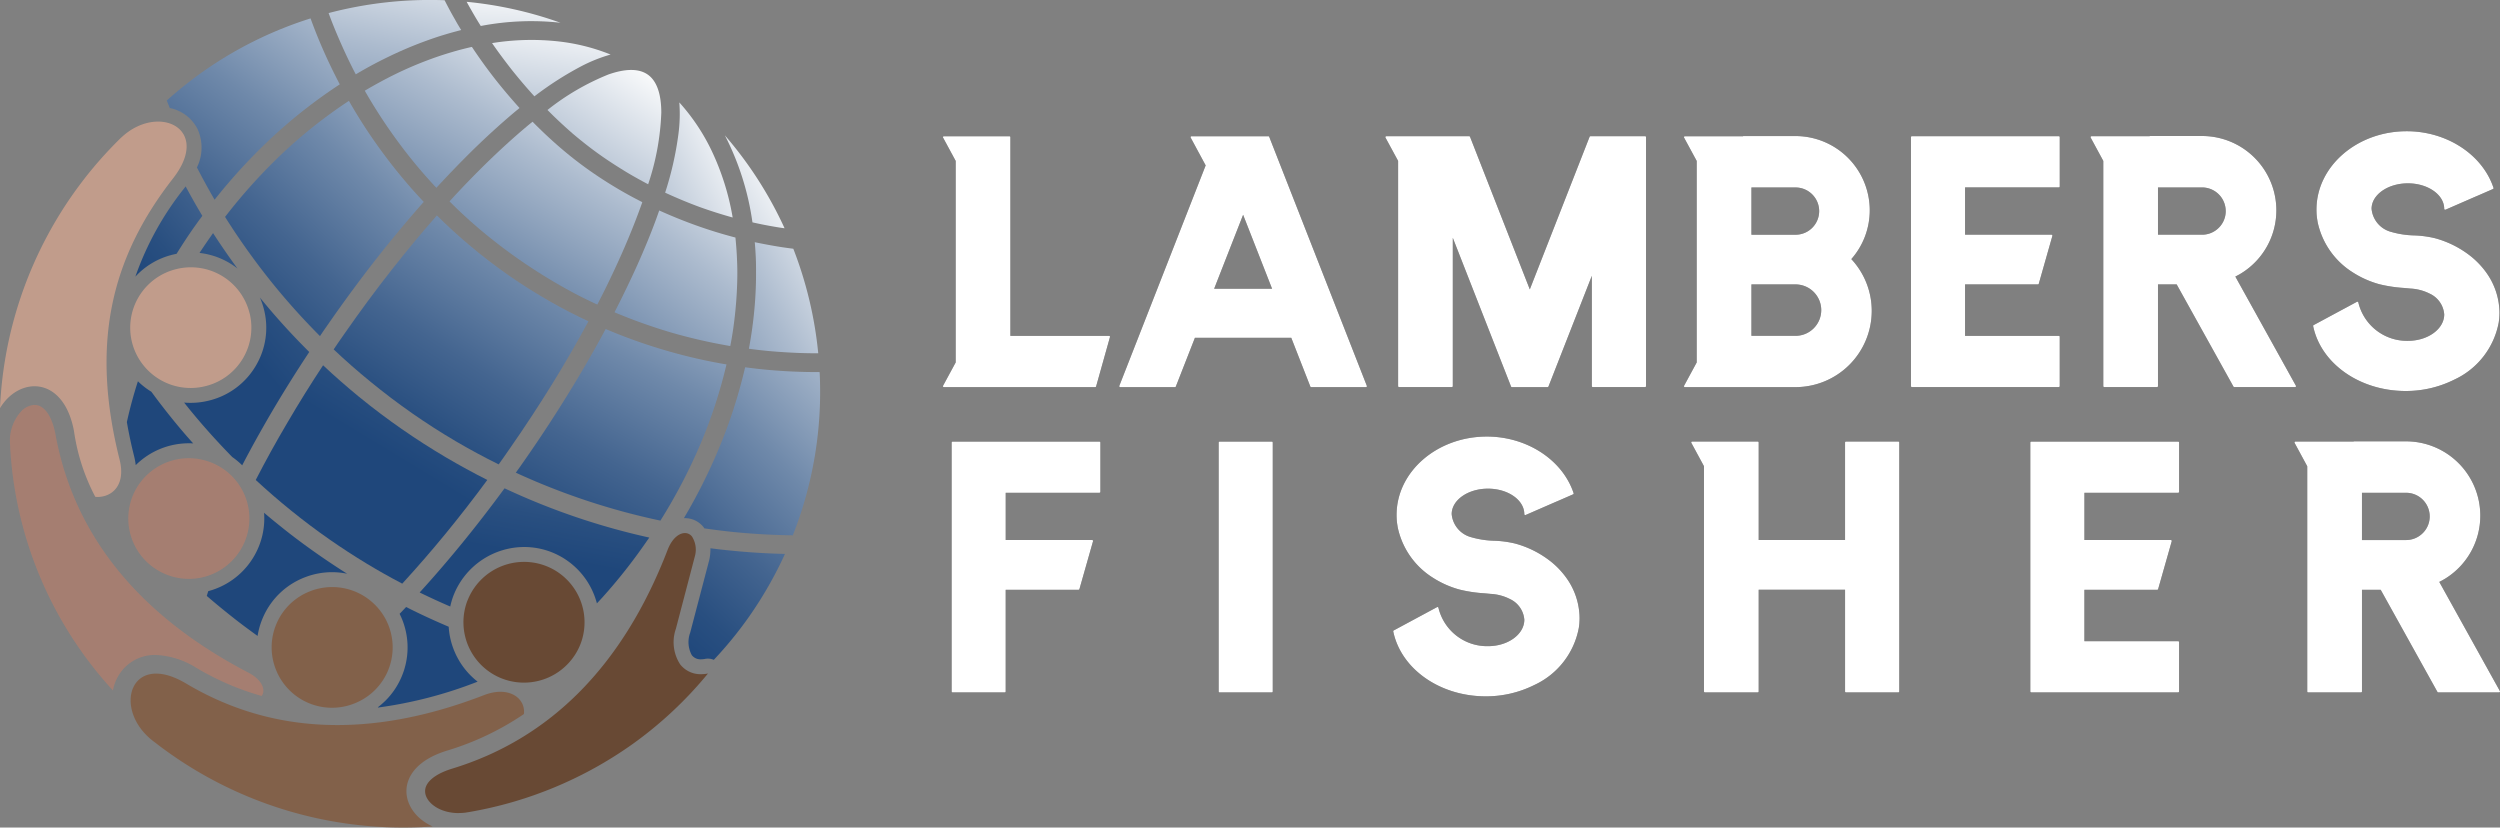 <svg xmlns="http://www.w3.org/2000/svg" xmlns:xlink="http://www.w3.org/1999/xlink" width="271.647" height="89.921" viewBox="0 0 271.647 89.921"><rect x="0" y="0" width="271.647" height="89.921" fill="#808080" stroke="none"/><defs><linearGradient id="a" x1="-0.056" y1="1.353" x2="1.712" y2="-1.397" gradientUnits="objectBoundingBox"><stop offset="0.349" stop-color="#1f477b"></stop><stop offset="0.409" stop-color="#294f80"></stop><stop offset="0.512" stop-color="#446590"></stop><stop offset="0.646" stop-color="#6f89aa"></stop><stop offset="0.804" stop-color="#acbbce"></stop><stop offset="0.981" stop-color="#f9fafb"></stop><stop offset="0.993" stop-color="#fff"></stop></linearGradient><linearGradient id="b" x1="-0.355" y1="1.79" x2="1.252" y2="-0.623" xlink:href="#a"></linearGradient><linearGradient id="c" x1="0.166" y1="1.132" x2="3.085" y2="-3.744" xlink:href="#a"></linearGradient><linearGradient id="d" x1="-0.097" y1="2.351" x2="1.686" y2="-2.73" xlink:href="#a"></linearGradient><linearGradient id="e" x1="-0.536" y1="1.654" x2="2.735" y2="-1.927" xlink:href="#a"></linearGradient><linearGradient id="f" x1="-4.382" y1="5.009" x2="1.522" y2="-0.397" xlink:href="#a"></linearGradient><linearGradient id="g" x1="-0.074" y1="1.401" x2="4.028" y2="-4.575" xlink:href="#a"></linearGradient><linearGradient id="h" x1="-5.952" y1="6.582" x2="0.903" y2="0.12" xlink:href="#a"></linearGradient><linearGradient id="i" x1="-1.063" y1="2.954" x2="1.061" y2="-0.33" xlink:href="#a"></linearGradient><linearGradient id="j" x1="-0.79" y1="1.964" x2="5.383" y2="-5.198" xlink:href="#a"></linearGradient><linearGradient id="k" x1="-2.108" y1="7.111" x2="0.981" y2="-0.966" xlink:href="#a"></linearGradient><linearGradient id="l" x1="-2.648" y1="5.188" x2="0.95" y2="-0.066" xlink:href="#a"></linearGradient><linearGradient id="m" x1="-2.728" y1="10.112" x2="0.726" y2="-0.538" xlink:href="#a"></linearGradient><linearGradient id="n" x1="-3.629" y1="23.952" x2="0.731" y2="-0.884" xlink:href="#a"></linearGradient><linearGradient id="o" x1="-1.317" y1="2.808" x2="1.689" y2="-0.766" xlink:href="#a"></linearGradient><linearGradient id="p" x1="-1.049" y1="2.575" x2="1.319" y2="-0.737" xlink:href="#a"></linearGradient><linearGradient id="q" x1="-1.557" y1="2.816" x2="2.696" y2="-2.565" xlink:href="#a"></linearGradient><linearGradient id="r" x1="-5.023" y1="5.345" x2="1.04" y2="0.125" xlink:href="#a"></linearGradient><linearGradient id="s" x1="-1.598" y1="3.751" x2="1.049" y2="-0.512" xlink:href="#a"></linearGradient><linearGradient id="t" x1="-4.208" y1="8.177" x2="6.59" y2="-8.793" xlink:href="#a"></linearGradient><linearGradient id="u" x1="-0.688" y1="1.933" x2="1.373" y2="-0.62" xlink:href="#a"></linearGradient><linearGradient id="v" x1="-2.092" y1="3.388" x2="4.021" y2="-3.27" xlink:href="#a"></linearGradient><linearGradient id="w" x1="-0.553" y1="2.289" x2="1.391" y2="-0.846" xlink:href="#a"></linearGradient><linearGradient id="x" x1="-1.964" y1="3.978" x2="1.37" y2="-0.452" xlink:href="#a"></linearGradient></defs><g transform="translate(-998.889 180.224)"><g transform="translate(1101.349 -165.97)"><path d="M1092.238-147.624a.1.1,0,0,1,.016.09l-1.505,5.363a.1.1,0,0,1-.1.075h-16.442a.1.1,0,0,1-.089-.05.105.105,0,0,1,0-.1l1.372-2.534v-21.891l-1.372-2.534a.105.105,0,0,1,0-.1.105.105,0,0,1,.089-.05h7.127a.1.1,0,0,1,.1.1v21.591h10.716A.1.1,0,0,1,1092.238-147.624Z" transform="translate(-1074.106 169.905)" fill="#353535"></path><path d="M1115.068-142.237a.1.1,0,0,1-.011.1.1.1,0,0,1-.086.045h-5.942a.105.105,0,0,1-.1-.065l-2.074-5.3h-10.465l-2.076,5.3a.1.1,0,0,1-.1.065h-5.943a.107.107,0,0,1-.086-.045.106.106,0,0,1-.011-.1l9.381-23.949-1.629-3.02a.1.1,0,0,1,0-.1.1.1,0,0,1,.089-.05h8.348a.1.1,0,0,1,.1.065Zm-16.588-10.55h6.291l-3.146-8.03Z" transform="translate(-1069.01 169.905)" fill="#353535"></path><path d="M1137.72-169.262V-142.2a.1.1,0,0,1-.1.1h-5.688a.1.1,0,0,1-.1-.1v-11.987l-4.711,12.025a.1.1,0,0,1-.1.065h-3.869a.1.1,0,0,1-.1-.065l-6.327-16.153V-142.2a.1.1,0,0,1-.1.1h-5.743a.1.1,0,0,1-.1-.1v-24.473l-1.373-2.534a.1.1,0,0,1,0-.1.1.1,0,0,1,.089-.05h9a.105.105,0,0,1,.1.065l6.494,16.578,6.494-16.578a.105.105,0,0,1,.1-.065h5.942a.1.1,0,0,1,.045.011l.011.007a.091.091,0,0,1,.025.022l.005.005,0,.007a.114.114,0,0,1,.011.03Z" transform="translate(-1061.325 169.905)" fill="#353535"></path><path d="M1151.4-156a8.245,8.245,0,0,1,2.218,5.633,8.289,8.289,0,0,1-8.28,8.279h-12.023a.1.1,0,0,1-.088-.05.1.1,0,0,1,0-.1l1.372-2.534v-21.891l-1.372-2.534a.1.1,0,0,1,0-.1.106.106,0,0,1,.088-.052h6.31a.1.1,0,0,1,.06-.02h5.653a8.073,8.073,0,0,1,8.064,8.064A8.018,8.018,0,0,1,1151.4-156Zm-6.062-2.648a2.57,2.57,0,0,0,2.568-2.566,2.571,2.571,0,0,0-2.568-2.568h-4.792v5.134Zm-4.792,5.4v5.586h4.792a2.8,2.8,0,0,0,2.794-2.793,2.8,2.8,0,0,0-2.794-2.794Z" transform="translate(-1052.697 169.899)" fill="#353535"></path><path d="M1167.489-169.257v5.363a.1.1,0,0,1-.1.1H1157.2v5.134h9.39a.1.1,0,0,1,.082.041.106.106,0,0,1,.018.091l-1.478,5.2a.1.1,0,0,1-.1.075H1157.2v5.586h10.188a.1.1,0,0,1,.1.1v5.363a.1.1,0,0,1-.1.1h-15.966a.1.1,0,0,1-.1-.1v-27.06a.1.1,0,0,1,.012-.048l.005-.005.014-.014a.1.1,0,0,1,.034-.023l.009-.007h.011l.016,0h15.966A.1.1,0,0,1,1167.489-169.257Z" transform="translate(-1046.14 169.905)" fill="#353535"></path><path d="M1187.96-142.244a.1.1,0,0,1,0,.1.1.1,0,0,1-.089.05h-6.607a.1.1,0,0,1-.09-.053l-6.168-11.1h-2.031v11.053a.1.1,0,0,1-.1.1h-5.743a.1.1,0,0,1-.1-.1v-24.473l-1.372-2.534a.1.1,0,0,1,0-.1.107.107,0,0,1,.09-.052h6.307a.108.108,0,0,1,.063-.022h5.653a8.074,8.074,0,0,1,8.064,8.067,8.031,8.031,0,0,1-3.75,6.812,8.01,8.01,0,0,1-.707.394Zm-7.626-18.973a2.569,2.569,0,0,0-2.566-2.568h-4.793v5.134h4.793a2.553,2.553,0,0,0,1.646-.6A2.548,2.548,0,0,0,1180.335-161.216Z" transform="translate(-1040.951 169.899)" fill="#353535"></path><path d="M1202.2-154.42a7.579,7.579,0,0,1,1.449,4.377c0,.2-.01.411-.027.639v0h0l-.05.407h0a8.561,8.561,0,0,1-4.829,6.231l-.02.01a11.715,11.715,0,0,1-5.273,1.227c-4.971,0-9.2-2.966-10.046-7.049a.1.1,0,0,1,.052-.112l1.329-.715h0l.467-.252h0l2.912-1.565a.1.1,0,0,1,.093,0,.1.1,0,0,1,.057.072,5.434,5.434,0,0,0,5.385,4.171c2.175,0,3.946-1.29,3.946-2.876a2.712,2.712,0,0,0-1.569-2.248,5.224,5.224,0,0,0-2.1-.556c-.23-.023-.46-.044-.693-.065a15.156,15.156,0,0,1-2.66-.4,10.357,10.357,0,0,1-2.944-1.313,8.518,8.518,0,0,1-3.792-5.46h0l-.063-.4h0c-.019-.131-.031-.266-.042-.4-.012-.18-.018-.362-.018-.542,0-4.7,4.4-8.516,9.809-8.516,4.35,0,8.226,2.53,9.428,6.153a.1.1,0,0,1-.057.127l-1.357.593h0l-.428.185-.007,0-3.362,1.466a.1.1,0,0,1-.1-.008.1.1,0,0,1-.046-.086c0-1.526-1.771-2.768-3.946-2.768s-3.946,1.241-3.946,2.768a2.866,2.866,0,0,0,2.156,2.516,9.794,9.794,0,0,0,2.47.375,11.209,11.209,0,0,1,2.249.3,10.762,10.762,0,0,1,4.043,2.076A8.966,8.966,0,0,1,1202.2-154.42Z" transform="translate(-1034.519 169.76)" fill="#353535"></path><path d="M1092.238-147.624a.1.1,0,0,1,.016.09l-1.505,5.363a.1.1,0,0,1-.1.075h-16.442a.1.1,0,0,1-.089-.05.105.105,0,0,1,0-.1l1.372-2.534v-21.891l-1.372-2.534a.105.105,0,0,1,0-.1.105.105,0,0,1,.089-.05h7.127a.1.1,0,0,1,.1.1v21.591h10.716A.1.1,0,0,1,1092.238-147.624Z" transform="translate(-1074.106 169.905)" fill="#fff"></path><path d="M1115.068-142.237a.1.1,0,0,1-.011.1.1.1,0,0,1-.086.045h-5.942a.105.105,0,0,1-.1-.065l-2.074-5.3h-10.465l-2.076,5.3a.1.1,0,0,1-.1.065h-5.943a.107.107,0,0,1-.086-.045.106.106,0,0,1-.011-.1l9.381-23.949-1.629-3.02a.1.1,0,0,1,0-.1.1.1,0,0,1,.089-.05h8.348a.1.1,0,0,1,.1.065Zm-16.588-10.55h6.291l-3.146-8.03Z" transform="translate(-1069.01 169.905)" fill="#fff"></path><path d="M1137.72-169.262V-142.2a.1.1,0,0,1-.1.1h-5.688a.1.1,0,0,1-.1-.1v-11.987l-4.711,12.025a.1.1,0,0,1-.1.065h-3.869a.1.1,0,0,1-.1-.065l-6.327-16.153V-142.2a.1.1,0,0,1-.1.1h-5.743a.1.1,0,0,1-.1-.1v-24.473l-1.373-2.534a.1.1,0,0,1,0-.1.1.1,0,0,1,.089-.05h9a.105.105,0,0,1,.1.065l6.494,16.578,6.494-16.578a.105.105,0,0,1,.1-.065h5.942a.1.1,0,0,1,.045.011l.011.007a.091.091,0,0,1,.025.022l.005.005,0,.007a.114.114,0,0,1,.011.03Z" transform="translate(-1061.325 169.905)" fill="#fff"></path><path d="M1151.4-156a8.245,8.245,0,0,1,2.218,5.633,8.289,8.289,0,0,1-8.28,8.279h-12.023a.1.1,0,0,1-.088-.05.1.1,0,0,1,0-.1l1.372-2.534v-21.891l-1.372-2.534a.1.1,0,0,1,0-.1.106.106,0,0,1,.088-.052h6.31a.1.1,0,0,1,.06-.02h5.653a8.073,8.073,0,0,1,8.064,8.064A8.018,8.018,0,0,1,1151.4-156Zm-6.062-2.648a2.57,2.57,0,0,0,2.568-2.566,2.571,2.571,0,0,0-2.568-2.568h-4.792v5.134Zm-4.792,5.4v5.586h4.792a2.8,2.8,0,0,0,2.794-2.793,2.8,2.8,0,0,0-2.794-2.794Z" transform="translate(-1052.697 169.899)" fill="#fff"></path><path d="M1167.489-169.257v5.363a.1.1,0,0,1-.1.1H1157.2v5.134h9.39a.1.1,0,0,1,.082.041.106.106,0,0,1,.018.091l-1.478,5.2a.1.1,0,0,1-.1.075H1157.2v5.586h10.188a.1.1,0,0,1,.1.1v5.363a.1.1,0,0,1-.1.1h-15.966a.1.1,0,0,1-.1-.1v-27.06a.1.1,0,0,1,.012-.048l.005-.005.014-.014a.1.1,0,0,1,.034-.023l.009-.007h.011l.016,0h15.966A.1.1,0,0,1,1167.489-169.257Z" transform="translate(-1046.14 169.905)" fill="#fff"></path><path d="M1187.96-142.244a.1.1,0,0,1,0,.1.1.1,0,0,1-.089.05h-6.607a.1.1,0,0,1-.09-.053l-6.168-11.1h-2.031v11.053a.1.1,0,0,1-.1.1h-5.743a.1.1,0,0,1-.1-.1v-24.473l-1.372-2.534a.1.1,0,0,1,0-.1.107.107,0,0,1,.09-.052h6.307a.108.108,0,0,1,.063-.022h5.653a8.074,8.074,0,0,1,8.064,8.067,8.031,8.031,0,0,1-3.75,6.812,8.01,8.01,0,0,1-.707.394Zm-7.626-18.973a2.569,2.569,0,0,0-2.566-2.568h-4.793v5.134h4.793a2.553,2.553,0,0,0,1.646-.6A2.548,2.548,0,0,0,1180.335-161.216Z" transform="translate(-1040.951 169.899)" fill="#fff"></path><path d="M1202.2-154.42a7.579,7.579,0,0,1,1.449,4.377c0,.2-.01.411-.027.639v0h0l-.05.407h0a8.561,8.561,0,0,1-4.829,6.231l-.02.01a11.715,11.715,0,0,1-5.273,1.227c-4.971,0-9.2-2.966-10.046-7.049a.1.1,0,0,1,.052-.112l1.329-.715h0l.467-.252h0l2.912-1.565a.1.1,0,0,1,.093,0,.1.1,0,0,1,.057.072,5.434,5.434,0,0,0,5.385,4.171c2.175,0,3.946-1.29,3.946-2.876a2.712,2.712,0,0,0-1.569-2.248,5.224,5.224,0,0,0-2.1-.556c-.23-.023-.46-.044-.693-.065a15.156,15.156,0,0,1-2.66-.4,10.357,10.357,0,0,1-2.944-1.313,8.518,8.518,0,0,1-3.792-5.46h0l-.063-.4h0c-.019-.131-.031-.266-.042-.4-.012-.18-.018-.362-.018-.542,0-4.7,4.4-8.516,9.809-8.516,4.35,0,8.226,2.53,9.428,6.153a.1.1,0,0,1-.057.127l-1.357.593h0l-.428.185-.007,0-3.362,1.466a.1.1,0,0,1-.1-.008.1.1,0,0,1-.046-.086c0-1.526-1.771-2.768-3.946-2.768s-3.946,1.241-3.946,2.768a2.866,2.866,0,0,0,2.156,2.516,9.794,9.794,0,0,0,2.47.375,11.209,11.209,0,0,1,2.249.3,10.762,10.762,0,0,1,4.043,2.076A8.966,8.966,0,0,1,1202.2-154.42Z" transform="translate(-1034.519 169.76)" fill="#fff"></path><g transform="translate(0.935 33.178)"><path d="M1090.965-144.9v5.363a.1.1,0,0,1-.1.1h-10.189v5.134h9.39a.1.1,0,0,1,.083.041.1.1,0,0,1,.016.091l-1.478,5.2a.1.1,0,0,1-.1.075h-7.913v11.053a.1.1,0,0,1-.1.1H1074.9a.1.1,0,0,1-.1-.1V-144.9a.1.1,0,0,1,.012-.048l.005-.005.014-.014a.085.085,0,0,1,.034-.023l.01-.007h.011l.016,0h15.966A.1.1,0,0,1,1090.965-144.9Z" transform="translate(-1074.792 145.549)" fill="#353535"></path><path d="M1101.977-144.9v27.057a.1.1,0,0,1-.1.1H1096.2a.1.1,0,0,1-.1-.1V-144.9a.1.1,0,0,1,.012-.048l.005-.005.014-.014a.084.084,0,0,1,.034-.023l.01-.007h.011l.016,0h5.674A.1.1,0,0,1,1101.977-144.9Z" transform="translate(-1067.076 145.549)" fill="#353535"></path><path d="M1128.822-130.064a7.579,7.579,0,0,1,1.449,4.377c0,.2-.009.41-.027.639v0h0l-.05.407h0a8.561,8.561,0,0,1-4.829,6.231l-.021.01a11.716,11.716,0,0,1-5.273,1.227c-4.971,0-9.2-2.965-10.046-7.049a.1.1,0,0,1,.052-.112l1.329-.715h0l.468-.252h0l2.912-1.567a.106.106,0,0,1,.093,0,.1.1,0,0,1,.057.072,5.435,5.435,0,0,0,5.385,4.171c2.176,0,3.946-1.29,3.946-2.876a2.712,2.712,0,0,0-1.569-2.248,5.226,5.226,0,0,0-2.1-.556c-.23-.023-.46-.044-.693-.065a15.163,15.163,0,0,1-2.66-.4,10.362,10.362,0,0,1-2.944-1.313,8.518,8.518,0,0,1-3.792-5.46h0l-.063-.4h0c-.019-.131-.031-.266-.042-.4-.012-.18-.018-.362-.018-.542,0-4.7,4.4-8.516,9.809-8.516,4.349,0,8.226,2.53,9.428,6.153a.1.1,0,0,1-.057.127l-1.357.593h0l-.428.185-.007,0-3.362,1.466a.1.1,0,0,1-.1-.008.1.1,0,0,1-.046-.086c0-1.527-1.771-2.768-3.946-2.768s-3.946,1.241-3.946,2.768a2.866,2.866,0,0,0,2.156,2.516,9.8,9.8,0,0,0,2.47.375,11.211,11.211,0,0,1,2.249.3,10.761,10.761,0,0,1,4.043,2.076A8.962,8.962,0,0,1,1128.822-130.064Z" transform="translate(-1062.031 145.404)" fill="#353535"></path><path d="M1156.4-144.9v27.057a.1.1,0,0,1-.1.1h-5.689a.1.1,0,0,1-.1-.1V-128.9h-9.386v11.053a.1.1,0,0,1-.1.1h-5.743a.1.1,0,0,1-.1-.1v-24.473l-1.372-2.534a.1.1,0,0,1,0-.1.1.1,0,0,1,.089-.05h7.127a.1.1,0,0,1,.1.1v10.6h9.384v-10.6a.1.1,0,0,1,.1-.1h5.689A.1.1,0,0,1,1156.4-144.9Z" transform="translate(-1053.424 145.549)" fill="#353535"></path><path d="M1177.01-144.9v5.363a.1.1,0,0,1-.1.1h-10.189v5.134h9.39a.1.1,0,0,1,.083.041.1.1,0,0,1,.016.091l-1.478,5.2a.1.1,0,0,1-.1.075h-7.912v5.586h10.188a.1.1,0,0,1,.1.1v5.363a.1.1,0,0,1-.1.1h-15.966a.1.1,0,0,1-.1-.1V-144.9a.117.117,0,0,1,.012-.048l.007-.005.012-.014a.107.107,0,0,1,.034-.023l.009-.007h.012l.015,0h15.968A.1.1,0,0,1,1177.01-144.9Z" transform="translate(-1043.626 145.549)" fill="#353535"></path><path d="M1204.231-117.888a.1.1,0,0,1,0,.1.1.1,0,0,1-.089.05h-6.605a.106.106,0,0,1-.091-.053l-6.167-11.1h-2.032v11.053a.1.1,0,0,1-.1.1H1183.4a.1.1,0,0,1-.1-.1v-24.473l-1.372-2.534a.1.1,0,0,1,0-.1.1.1,0,0,1,.089-.052h6.308a.1.1,0,0,1,.062-.022h5.653a8.074,8.074,0,0,1,8.064,8.067,8.031,8.031,0,0,1-3.75,6.812,7.994,7.994,0,0,1-.707.394Zm-7.624-18.973a2.57,2.57,0,0,0-2.568-2.568h-4.793v5.134h4.793a2.55,2.55,0,0,0,1.646-.6A2.55,2.55,0,0,0,1196.607-136.86Z" transform="translate(-1035.993 145.543)" fill="#353535"></path><path d="M1090.965-144.9v5.363a.1.1,0,0,1-.1.1h-10.189v5.134h9.39a.1.1,0,0,1,.083.041.1.1,0,0,1,.016.091l-1.478,5.2a.1.1,0,0,1-.1.075h-7.913v11.053a.1.1,0,0,1-.1.1H1074.9a.1.1,0,0,1-.1-.1V-144.9a.1.1,0,0,1,.012-.048l.005-.005.014-.014a.085.085,0,0,1,.034-.023l.01-.007h.011l.016,0h15.966A.1.1,0,0,1,1090.965-144.9Z" transform="translate(-1074.792 145.549)" fill="#fff"></path><path d="M1101.977-144.9v27.057a.1.1,0,0,1-.1.1H1096.2a.1.1,0,0,1-.1-.1V-144.9a.1.1,0,0,1,.012-.048l.005-.005.014-.014a.084.084,0,0,1,.034-.023l.01-.007h.011l.016,0h5.674A.1.1,0,0,1,1101.977-144.9Z" transform="translate(-1067.076 145.549)" fill="#fff"></path><path d="M1128.822-130.064a7.579,7.579,0,0,1,1.449,4.377c0,.2-.009.41-.027.639v0h0l-.05.407h0a8.561,8.561,0,0,1-4.829,6.231l-.021.01a11.716,11.716,0,0,1-5.273,1.227c-4.971,0-9.2-2.965-10.046-7.049a.1.1,0,0,1,.052-.112l1.329-.715h0l.468-.252h0l2.912-1.567a.106.106,0,0,1,.093,0,.1.1,0,0,1,.057.072,5.435,5.435,0,0,0,5.385,4.171c2.176,0,3.946-1.29,3.946-2.876a2.712,2.712,0,0,0-1.569-2.248,5.226,5.226,0,0,0-2.1-.556c-.23-.023-.46-.044-.693-.065a15.163,15.163,0,0,1-2.66-.4,10.362,10.362,0,0,1-2.944-1.313,8.518,8.518,0,0,1-3.792-5.46h0l-.063-.4h0c-.019-.131-.031-.266-.042-.4-.012-.18-.018-.362-.018-.542,0-4.7,4.4-8.516,9.809-8.516,4.349,0,8.226,2.53,9.428,6.153a.1.1,0,0,1-.057.127l-1.357.593h0l-.428.185-.007,0-3.362,1.466a.1.1,0,0,1-.1-.008.1.1,0,0,1-.046-.086c0-1.527-1.771-2.768-3.946-2.768s-3.946,1.241-3.946,2.768a2.866,2.866,0,0,0,2.156,2.516,9.8,9.8,0,0,0,2.47.375,11.211,11.211,0,0,1,2.249.3,10.761,10.761,0,0,1,4.043,2.076A8.962,8.962,0,0,1,1128.822-130.064Z" transform="translate(-1062.031 145.404)" fill="#fff"></path><path d="M1156.4-144.9v27.057a.1.1,0,0,1-.1.1h-5.689a.1.1,0,0,1-.1-.1V-128.9h-9.386v11.053a.1.1,0,0,1-.1.1h-5.743a.1.1,0,0,1-.1-.1v-24.473l-1.372-2.534a.1.1,0,0,1,0-.1.1.1,0,0,1,.089-.05h7.127a.1.1,0,0,1,.1.1v10.6h9.384v-10.6a.1.1,0,0,1,.1-.1h5.689A.1.1,0,0,1,1156.4-144.9Z" transform="translate(-1053.424 145.549)" fill="#fff"></path><path d="M1177.01-144.9v5.363a.1.1,0,0,1-.1.1h-10.189v5.134h9.39a.1.1,0,0,1,.083.041.1.1,0,0,1,.016.091l-1.478,5.2a.1.1,0,0,1-.1.075h-7.912v5.586h10.188a.1.1,0,0,1,.1.1v5.363a.1.1,0,0,1-.1.1h-15.966a.1.1,0,0,1-.1-.1V-144.9a.117.117,0,0,1,.012-.048l.007-.005.012-.014a.107.107,0,0,1,.034-.023l.009-.007h.012l.015,0h15.968A.1.1,0,0,1,1177.01-144.9Z" transform="translate(-1043.626 145.549)" fill="#fff"></path><path d="M1204.231-117.888a.1.1,0,0,1,0,.1.1.1,0,0,1-.089.05h-6.605a.106.106,0,0,1-.091-.053l-6.167-11.1h-2.032v11.053a.1.1,0,0,1-.1.1H1183.4a.1.1,0,0,1-.1-.1v-24.473l-1.372-2.534a.1.1,0,0,1,0-.1.1.1,0,0,1,.089-.052h6.308a.1.1,0,0,1,.062-.022h5.653a8.074,8.074,0,0,1,8.064,8.067,8.031,8.031,0,0,1-3.75,6.812,7.994,7.994,0,0,1-.707.394Zm-7.624-18.973a2.57,2.57,0,0,0-2.568-2.568h-4.793v5.134h4.793a2.55,2.55,0,0,0,1.646-.6A2.55,2.55,0,0,0,1196.607-136.86Z" transform="translate(-1035.993 145.543)" fill="#fff"></path></g></g><g transform="translate(998.889 -180.224)"><g transform="translate(13.781)"><path d="M-471.115-135.174c1.517-1.853,3.039-3.807,4.525-5.827-1.522-.768-3.028-1.592-4.5-2.456q-2.481-1.467-4.83-3.1-2.37-1.651-4.616-3.482c-1.338-1.1-2.644-2.241-3.9-3.422q-2.06,3.128-3.862,6.209c-1.263,2.136-2.415,4.228-3.455,6.254q1.839,1.7,3.772,3.267,2.07,1.68,4.262,3.208,1.97,1.371,4.008,2.606,1.9,1.148,3.877,2.184C-474.281-131.43-472.7-133.239-471.115-135.174Z" transform="translate(505.76 193.152)" fill="url(#a)"></path><path d="M-476.995-143.909c1.553,1.083,3.141,2.1,4.766,3.055,1.519.885,3.059,1.72,4.621,2.489.155-.223.312-.448.475-.665l.73-1.048c1.689-2.423,3.256-4.824,4.706-7.173q2.084-3.392,3.844-6.66-2.148-1-4.212-2.178c-1.542-.888-3.039-1.824-4.476-2.827s-2.861-2.1-4.231-3.254c-1.231-1.031-2.411-2.117-3.55-3.243-1.635,1.851-3.283,3.837-4.923,5.923-1.71,2.17-3.416,4.484-5.105,6.908l-.723,1.039c-.155.223-.3.452-.463.685q1.916,1.814,3.975,3.489C-480.086-146.156-478.557-145-476.995-143.909Z" transform="translate(508.011 188.824)" fill="url(#b)"></path><path d="M-487.75-140.311q-.852-.678-1.682-1.385a8.121,8.121,0,0,1-.913,4.4,8.169,8.169,0,0,1-5.152,4.115c-.056.181-.113.358-.161.52,1.018.881,2.06,1.727,3.106,2.549.787.616,1.6,1.21,2.415,1.8a8.141,8.141,0,0,1,.6-2.039,8.122,8.122,0,0,1,4.557-4.341,8.179,8.179,0,0,1,2.952-.55,8.11,8.11,0,0,1,1.62.169q-1.567-.989-3.061-2.031C-484.928-138.119-486.362-139.183-487.75-140.311Z" transform="translate(504.345 197.414)" fill="url(#c)"></path><path d="M-469.451-143.649q-2.333,3.177-4.661,6.024-2.285,2.793-4.565,5.295,1.643.805,3.324,1.526a8.253,8.253,0,0,1,.364-1.223,8.267,8.267,0,0,1,7.665-5.243,8.189,8.189,0,0,1,2.906.533,8.2,8.2,0,0,1,5,5.592c.206-.223.414-.441.619-.669a59.577,59.577,0,0,0,4.649-5.874l.424-.608a75.191,75.191,0,0,1-7.852-2.189A75.575,75.575,0,0,1-469.451-143.649Z" transform="translate(510.495 196.707)" fill="url(#d)"></path><path d="M-496.759-147.423c-.238,0-.474-.011-.707-.031.324.407.65.815.982,1.212,1.354,1.636,2.776,3.2,4.25,4.705a7.986,7.986,0,0,1,1.08.9c1.008-1.944,2.111-3.919,3.288-5.924,1.23-2.09,2.57-4.226,4-6.39a75.249,75.249,0,0,1-5.362-5.911,8.432,8.432,0,0,1,.433,1.26,8.085,8.085,0,0,1-.9,6.186,8.119,8.119,0,0,1-5.042,3.739,8.21,8.21,0,0,1-2.021.253Z" transform="translate(503.69 191.197)" fill="url(#e)"></path><path d="M-451.776-163.279c.039.439.069.87.093,1.313.038.65.05,1.336.045,2.05a41.362,41.362,0,0,1-.217,4.325c-.129,1.291-.315,2.584-.56,3.889,1.211.165,2.437.29,3.671.365,1.29.089,2.573.132,3.865.128a42.766,42.766,0,0,0-2.709-11.359c-.794-.1-1.588-.215-2.363-.358Q-450.874-163.09-451.776-163.279Z" transform="translate(520.007 189.596)" fill="url(#f)"></path><path d="M-473.612-129.191a8.161,8.161,0,0,1-.7-2.844c-1.565-.666-3.109-1.376-4.627-2.145-.237.252-.473.5-.708.742.113.227.219.458.312.7a8.126,8.126,0,0,1-.15,6.263,8.093,8.093,0,0,1-2.53,3.192l.053.026a46.709,46.709,0,0,0,10.793-2.81A8.174,8.174,0,0,1-473.612-129.191Z" transform="translate(509.286 200.136)" fill="url(#g)"></path><path d="M-449.3-161.936c.484.086.969.17,1.456.23a42.345,42.345,0,0,0-6.491-10.1,29.587,29.587,0,0,1,3,9.459C-450.656-162.193-449.982-162.056-449.3-161.936Z" transform="translate(519.314 186.508)" fill="url(#h)"></path><path d="M-457.583-158.539q1.279-2.893,2.2-5.5l.035-.109c-.91-.462-1.8-.945-2.669-1.46q-1.481-.875-2.878-1.847A41.682,41.682,0,0,1-464.3-170.1q-1.526-1.32-2.976-2.79l-.005.008-.369.3c-1.411,1.169-2.88,2.5-4.388,3.954-1.4,1.364-2.829,2.825-4.256,4.394q1.659,1.673,3.47,3.189,1.972,1.651,4.119,3.148,2.129,1.483,4.344,2.749,2,1.155,4.126,2.129C-459.259-154.9-458.376-156.755-457.583-158.539Z" transform="translate(511.357 186.114)" fill="url(#i)"></path><path d="M-499.368-151.046a8.164,8.164,0,0,1-1.463-1.14c-.477,1.485-.877,2.967-1.2,4.434q.31,1.8.782,3.686a7.494,7.494,0,0,1,.181.992,8.188,8.188,0,0,1,5.777-2.373c.155,0,.312,0,.467.014q-.642-.717-1.266-1.449Q-497.8-148.906-499.368-151.046Z" transform="translate(502.035 193.614)" fill="url(#j)"></path><path d="M-482.988-174.52q1.7-1.014,3.44-1.855a41.971,41.971,0,0,1,3.954-1.695c.808-.3,1.6-.571,2.385-.8.556-.17,1.125-.319,1.677-.466-.251-.4-.488-.8-.716-1.218-.35-.6-.678-1.215-.992-1.831l-.1-.188a43.215,43.215,0,0,0-12.6,1.395c.413,1.139.879,2.26,1.374,3.376S-483.546-175.586-482.988-174.52Z" transform="translate(507.865 182.599)" fill="url(#k)"></path><path d="M-468.481-172.67c.887.9,1.8,1.744,2.712,2.542,1.042.884,2.114,1.725,3.212,2.49.893.623,1.8,1.2,2.715,1.757.76.451,1.524.877,2.3,1.285a27.411,27.411,0,0,0,1.43-7.8c-.007-2.008-.486-3.433-1.478-4.123-.973-.677-2.438-.65-4.264-.01A26.585,26.585,0,0,0-468.481-172.67Z" transform="translate(514.188 184.62)" fill="url(#l)"></path><path d="M-472.9-179.069c.665.969,1.373,1.913,2.1,2.846.806,1.013,1.637,1.992,2.5,2.938a35.619,35.619,0,0,1,5.232-3.341,16.779,16.779,0,0,1,3.049-1.2,21.5,21.5,0,0,0-5.627-1.422A26.855,26.855,0,0,0-472.9-179.069Z" transform="translate(512.586 183.753)" fill="url(#m)"></path><path d="M-473.393-179.827a28.994,28.994,0,0,1,8.666-.351,42.253,42.253,0,0,0-10.2-2.276c.185.342.369.669.561,1C-474.065-180.92-473.74-180.376-473.393-179.827Z" transform="translate(511.852 182.651)" fill="url(#n)"></path><path d="M-442.85-152.778c-1.407,0-2.8-.037-4.178-.132-1.32-.084-2.633-.217-3.918-.392a55.372,55.372,0,0,1-2.839,8.794,60.605,60.605,0,0,1-3.814,7.6l.112,0a2.57,2.57,0,0,1,2.009.96c.04.048.072.1.109.151q1.6.233,3.222.4c2.11.207,4.242.326,6.383.354A42.425,42.425,0,0,0-442.85-152.778Z" transform="translate(518.13 193.21)" fill="url(#o)"></path><path d="M-495.5-169.1a4.885,4.885,0,0,1-.072,4.162q.919,1.786,1.919,3.508a61.4,61.4,0,0,1,6.322-6.846,55.205,55.205,0,0,1,7.28-5.687c-.6-1.151-1.171-2.316-1.693-3.493-.533-1.195-1.024-2.412-1.482-3.675a42.387,42.387,0,0,0-15.622,8.924c.108.272.218.544.328.815A4.331,4.331,0,0,1-495.5-169.1Z" transform="translate(503.189 183.13)" fill="url(#p)"></path><path d="M-454.854-138.865a5.852,5.852,0,0,1-.1,1.14c-.008.04-.016.079-.026.119l-2.072,7.9a2.962,2.962,0,0,0,.177,2.462,1.193,1.193,0,0,0,1,.445,2.231,2.231,0,0,0,.434-.045,1.642,1.642,0,0,1,.315-.03,1.609,1.609,0,0,1,.637.132,42.1,42.1,0,0,0,3.9-4.79,42.936,42.936,0,0,0,3.833-6.72c-2.026-.044-4.019-.17-6.011-.376C-453.467-138.692-454.161-138.775-454.854-138.865Z" transform="translate(518.269 198.439)" fill="url(#q)"></path><path d="M-451.758-161.925A27.635,27.635,0,0,0-454.1-169.3a22.024,22.024,0,0,0-3.454-5.13,16.69,16.69,0,0,1-.1,3.453,35.276,35.276,0,0,1-1.443,6.353c1.234.569,2.487,1.094,3.775,1.568C-454.153-162.637-452.958-162.257-451.758-161.925Z" transform="translate(517.588 185.559)" fill="url(#r)"></path><path d="M-475.278-163.547c1.458-1.576,2.889-3.059,4.284-4.414,1.535-1.482,3.038-2.837,4.483-4.036l.272-.221c-.914-1.011-1.8-2.057-2.654-3.14-.891-1.139-1.733-2.31-2.523-3.5q-1.038.233-2.087.539c-.817.241-1.624.5-2.43.8a39.854,39.854,0,0,0-3.8,1.62c-1.107.543-2.22,1.15-3.324,1.8a56.581,56.581,0,0,0,3.594,5.521A54.065,54.065,0,0,0-475.278-163.547Z" transform="translate(508.911 183.955)" fill="url(#s)"></path><path d="M-494.766-164.006l-.012.018-.436.625q-.525.754-1.023,1.513a8.154,8.154,0,0,1,4.121,1.689Q-493.493-162.042-494.766-164.006Z" transform="translate(504.135 189.333)" fill="url(#t)"></path><path d="M-483.57-149.465l.68-.975c1.7-2.44,3.44-4.8,5.194-7.034,1.7-2.159,3.4-4.2,5.085-6.1a56.439,56.439,0,0,1-4.412-5.279,56.271,56.271,0,0,1-3.72-5.7A53.729,53.729,0,0,0-487.8-169a59.9,59.9,0,0,0-6.4,7.056,75.978,75.978,0,0,0,4.874,6.864,74.176,74.176,0,0,0,5.441,6.088Z" transform="translate(504.873 185.512)" fill="url(#u)"></path><path d="M-497.321-160.307c.147-.038.3-.069.445-.1.582-.936,1.188-1.866,1.827-2.783.143-.2.345-.475.582-.816.135-.172.259-.35.392-.523q-.944-1.573-1.815-3.2c-.035.048-.069.094-.106.142a32.744,32.744,0,0,0-5.357,9.661A8.118,8.118,0,0,1-497.321-160.307Z" transform="translate(502.282 187.984)" fill="url(#v)"></path><path d="M-448.116-152.506a57.263,57.263,0,0,1-6.639-1.53,58.233,58.233,0,0,1-6.49-2.318c-1.192,2.226-2.513,4.52-3.957,6.859-1.486,2.419-3.084,4.867-4.785,7.307-.312.448-.648.93-1.019,1.443a74.269,74.269,0,0,0,7.581,3,74.228,74.228,0,0,0,8.13,2.209,59.831,59.831,0,0,0,4.4-8.44A53.242,53.242,0,0,0-448.116-152.506Z" transform="translate(513.274 192.105)" fill="url(#w)"></path><path d="M-450.555-151.079c.251-1.274.425-2.534.549-3.777.14-1.4.215-2.784.218-4.138,0-.7-.025-1.411-.067-2.13-.035-.6-.085-1.174-.139-1.744q-2.188-.57-4.311-1.332c-1.336-.48-2.67-1.022-3.971-1.61-.6,1.744-1.347,3.591-2.189,5.5-.794,1.786-1.682,3.634-2.67,5.565a58.766,58.766,0,0,0,6.163,2.2A58.174,58.174,0,0,0-450.555-151.079Z" transform="translate(516.125 188.679)" fill="url(#x)"></path></g><g transform="translate(0 13.212)"><path d="M-492.293-145.3a6.53,6.53,0,0,1,2.783,8.839,6.578,6.578,0,0,1-8.869,2.779,6.547,6.547,0,0,1-2.8-8.838,6.593,6.593,0,0,1,8.887-2.78Z" transform="translate(515.859 182.624)" fill="#a57e71" fill-rule="evenodd"></path><path d="M-486.276-135.328a6.577,6.577,0,0,1,8.5,3.745,6.54,6.54,0,0,1-3.761,8.477,6.55,6.55,0,0,1-8.5-3.743,6.536,6.536,0,0,1,3.761-8.478Z" transform="translate(519.999 186.348)" fill="#82614a" fill-rule="evenodd"></path><path d="M-495.711-127.794c-5.969-3.554-7.985,2.565-3.828,6.054.125.1.251.206.394.308a43.963,43.963,0,0,0,30.233,9.174c-3.7-1.654-4.4-6.413,1.554-8.239A30.581,30.581,0,0,0-459-124.473c.21-1.7-1.607-3.109-4.335-2.056-12.132,4.683-22.953,4.347-32.374-1.265Z" transform="translate(515.926 188.849)" fill="#82614a" fill-rule="evenodd"></path><path d="M-474.746-133.574a6.6,6.6,0,0,1,8.489-3.777,6.57,6.57,0,0,1,3.8,8.478,6.6,6.6,0,0,1-8.507,3.78,6.566,6.566,0,0,1-3.787-8.481Z" transform="translate(525.542 185.621)" fill="#684934" fill-rule="evenodd"></path><path d="M-474.581-109.65c-2.08,0-3.487-1.106-3.647-2.175s.947-2.054,2.952-2.664c10.707-3.276,18.572-11.265,23.378-23.747.524-1.358,1.319-1.843,1.888-1.843a.97.97,0,0,1,.763.373,2.651,2.651,0,0,1,.323,2.13l-2.07,7.9a4.427,4.427,0,0,0,.462,3.86,2.806,2.806,0,0,0,2.276,1.073,3.851,3.851,0,0,0,.749-.075,42.766,42.766,0,0,1-8.2,7.673,43.243,43.243,0,0,1-17.619,7.357l-.035.007c-.064.014-.129.023-.192.033-.089.012-.176.026-.259.042a6.079,6.079,0,0,1-.764.05Z" transform="translate(524.434 184.788)" fill="#684934" fill-rule="evenodd"></path><path d="M-493.359-166.713c4.247-5.439-1.571-8.184-5.556-4.509-.124.106-.248.233-.353.338a43.755,43.755,0,0,0-12.884,29.121c2.084-3.463,6.914-3.558,8.042,2.5a21.839,21.839,0,0,0,2.306,7.123.691.691,0,0,0,.166.026c1.647.041,3.182-1.264,2.481-4.057C-502.316-148.725-500.117-158.057-493.359-166.713Z" transform="translate(512.152 172.9)" fill="#c19c8b" fill-rule="evenodd"></path><path d="M-488.8-156.326a6.544,6.544,0,0,1-4.768,7.957,6.571,6.571,0,0,1-8-4.747,6.556,6.556,0,0,1,4.785-7.958,6.566,6.566,0,0,1,7.978,4.749Z" transform="translate(515.914 177.109)" fill="#c19c8b" fill-rule="evenodd"></path><path d="M-484.009-118.675a29.508,29.508,0,0,1-7.182-3.11,9.013,9.013,0,0,0-4.326-1.345,4.588,4.588,0,0,0-3.476,1.478,4.8,4.8,0,0,0-1.173,2.378,42.531,42.531,0,0,1-11.167-26.391,5.038,5.038,0,0,0-.027-.531,4.752,4.752,0,0,1,1.2-3.384,2.142,2.142,0,0,1,1.473-.721c1.058,0,1.911,1.208,2.284,3.231,2.013,10.964,9.064,19.663,20.953,25.857,1,.522,1.611,1.242,1.63,1.925A.931.931,0,0,1-484.009-118.675Z" transform="translate(512.438 181.086)" fill="#a57e71" fill-rule="evenodd"></path></g></g></g></svg>